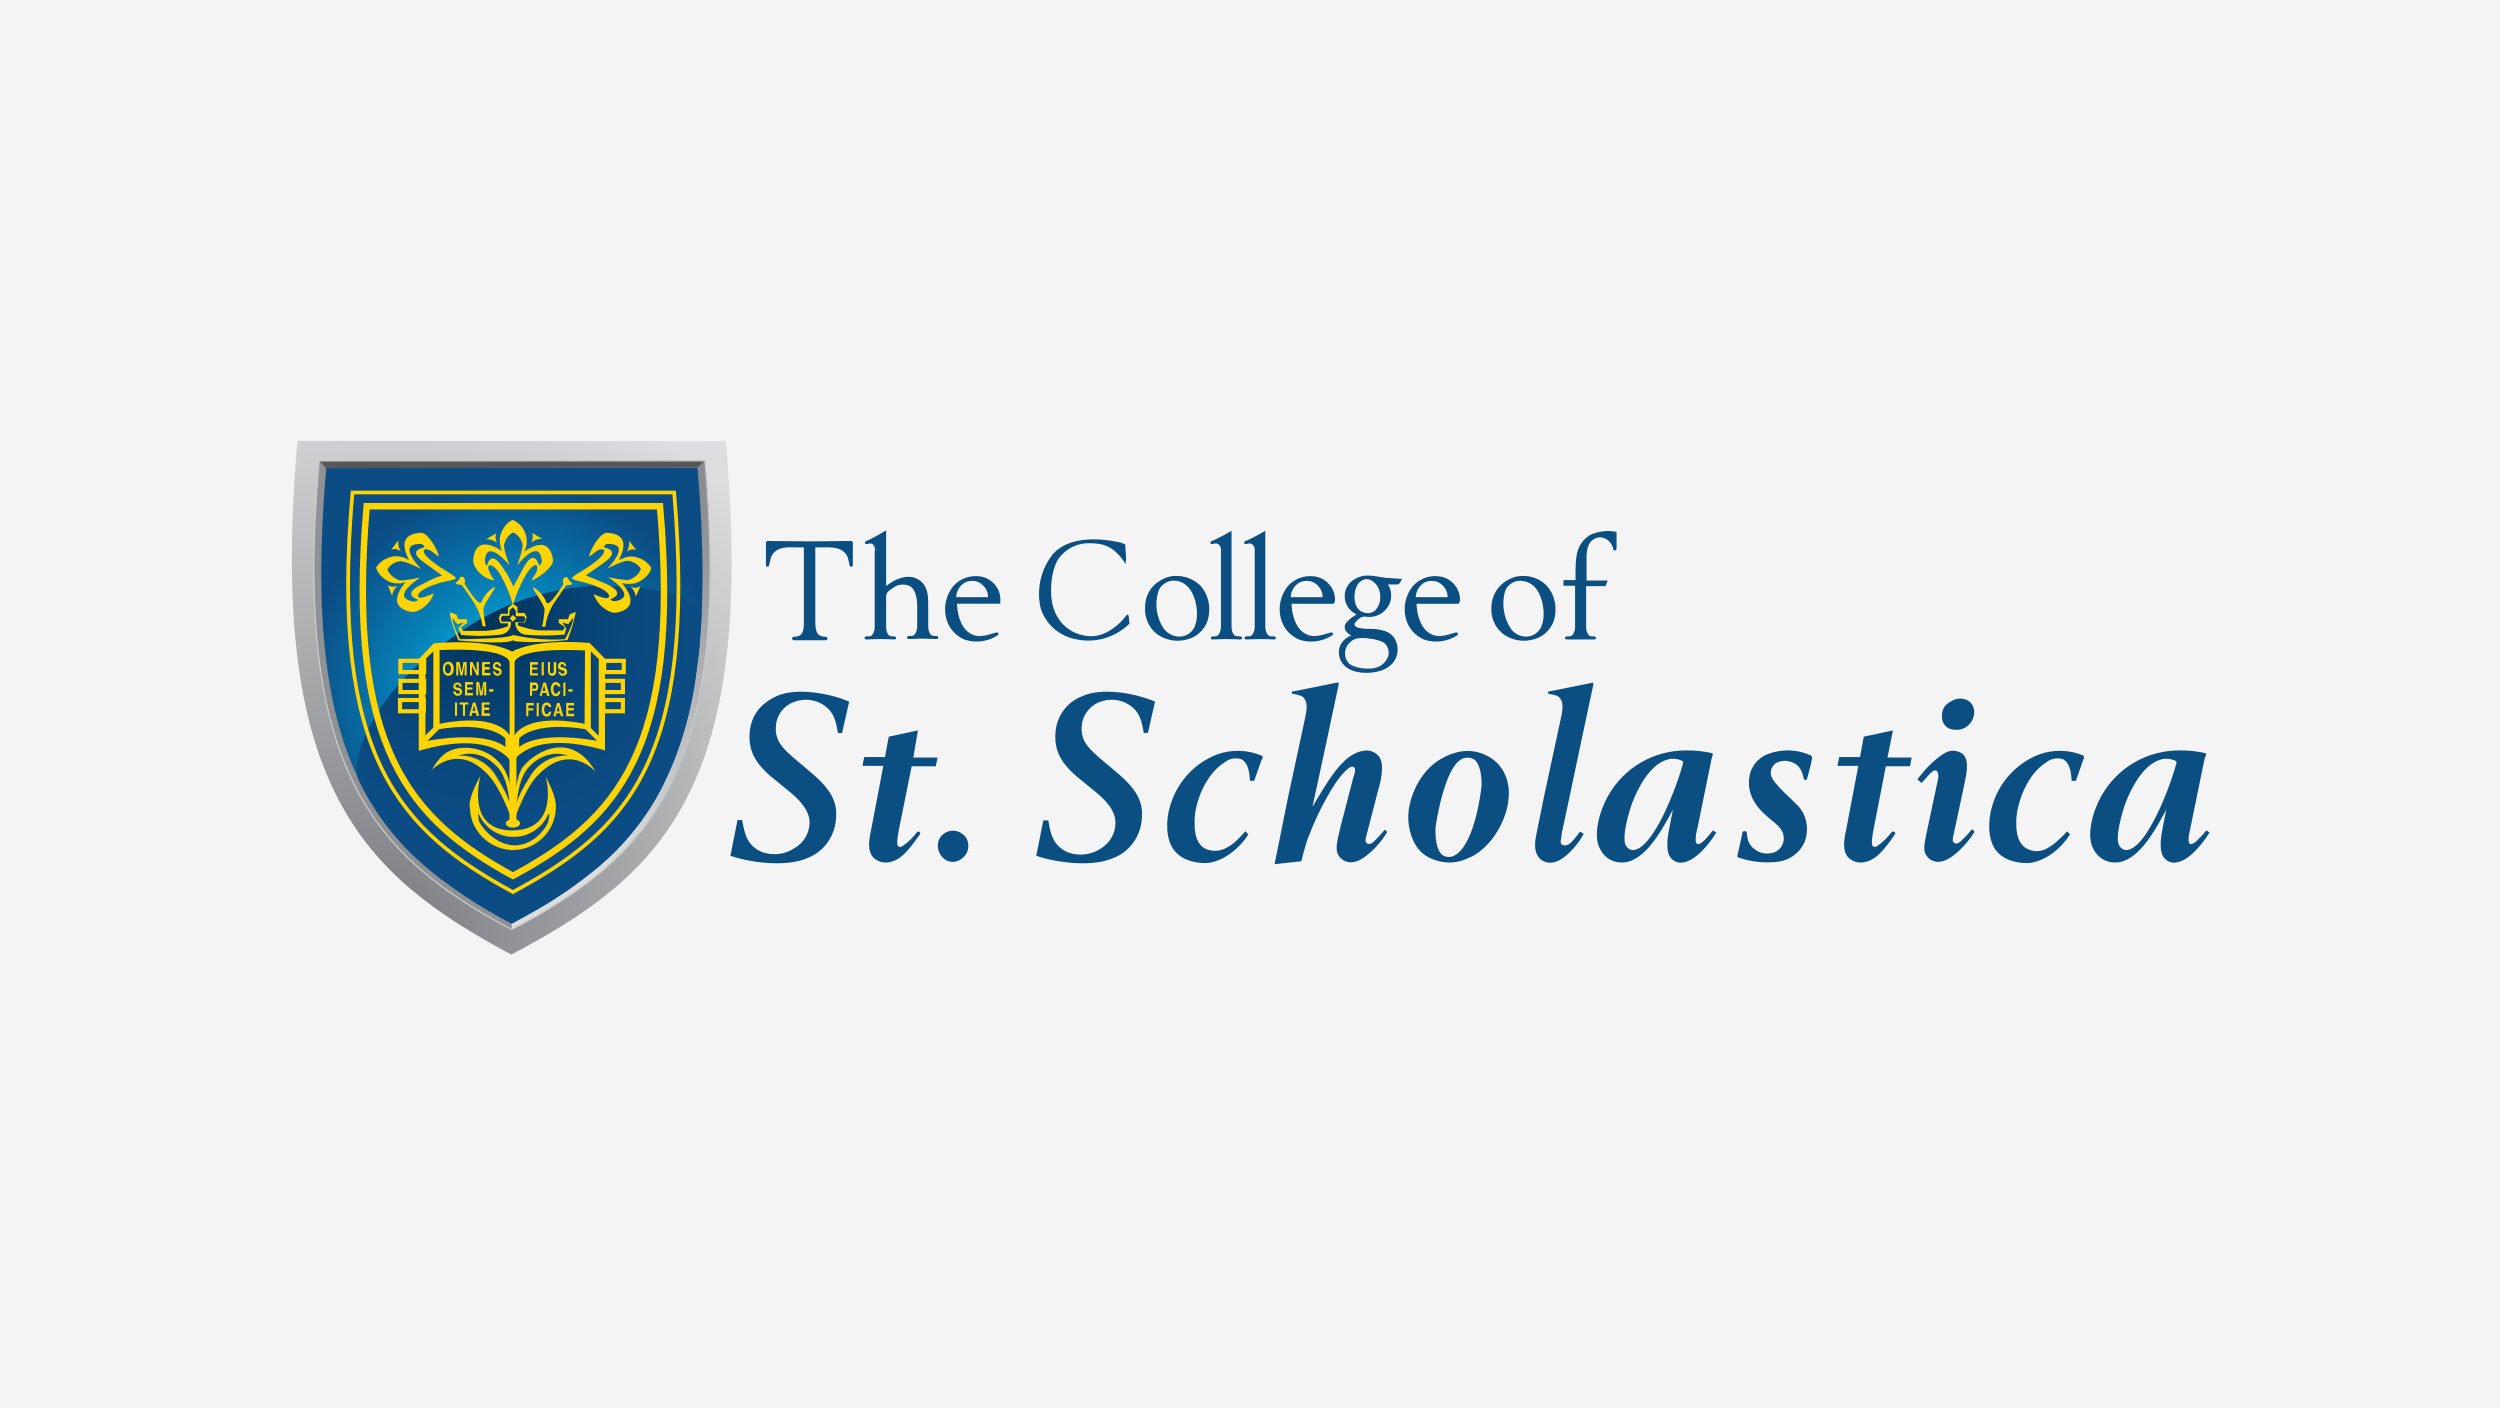 <?xml version="1.0" encoding="utf-8"?>
<!-- Generator: Adobe Illustrator 25.2.0, SVG Export Plug-In . SVG Version: 6.00 Build 0)  -->
<svg version="1.1" xmlns="http://www.w3.org/2000/svg" xmlns:xlink="http://www.w3.org/1999/xlink" x="0px" y="0px" width="600px"
	 height="338px" viewBox="0 0 600 338" style="enable-background:new 0 0 600 338;" xml:space="preserve">
<style type="text/css">
	.st0{fill:#F4F4F4;}
	.st1{fill:url(#SVGID_1_);}
	.st2{fill:#8F9194;}
	.st3{fill:url(#SVGID_2_);}
	.st4{fill:url(#SVGID_3_);}
	.st5{fill:#565759;}
	.st6{fill:none;stroke:#C9CACC;stroke-width:0.304;stroke-miterlimit:3.864;}
	.st7{fill:url(#SVGID_4_);}
	.st8{fill:#FFD400;}
	.st9{fill:none;stroke:#FFD400;stroke-width:9.185000e-03;stroke-miterlimit:3.864;}
	.st10{fill-rule:evenodd;clip-rule:evenodd;fill:#FFD400;}
	.st11{fill:none;stroke:#FFD400;stroke-width:5.511000e-03;stroke-miterlimit:3.864;}
	.st12{fill:none;stroke:#FFD400;stroke-width:5.082700e-02;stroke-miterlimit:3.864;}
	.st13{fill:none;stroke:#FFD400;stroke-width:3.000600e-02;stroke-miterlimit:3.864;}
	.st14{fill:none;stroke:#FFD400;stroke-width:0.997;stroke-miterlimit:3.864;}
	.st15{fill:none;stroke:#FFD400;stroke-width:0.89;stroke-miterlimit:3.864;}
	.st16{fill:none;stroke:#FFD400;stroke-width:1.55;stroke-miterlimit:3.864;}
	.st17{fill:#0A4E82;}
	.st18{fill-rule:evenodd;clip-rule:evenodd;fill:#0A4E82;}
	.st19{fill:none;stroke:#0A4E82;stroke-width:0.345;stroke-miterlimit:3.864;}
</style>
<g id="Layer_2">
	<rect class="st0" width="600" height="338"/>
</g>
<g id="Layer_1">
	<g>
		<g id="Layer_1_2_">
			
				<radialGradient id="SVGID_1_" cx="107.163" cy="98.183" r="135.393" gradientTransform="matrix(1 0 0 -1 -16.64 320.82)" gradientUnits="userSpaceOnUse">
				<stop  offset="0" style="stop-color:#7B7C7F"/>
				<stop  offset="0.47" style="stop-color:#A7A8AA"/>
				<stop  offset="1" style="stop-color:#DCDDDE"/>
			</radialGradient>
			<path class="st1" d="M71.4,105.8c-7.3,82.7,15.6,104.2,51.3,123.3l0,0c36.2-19.1,58.9-39.9,51.5-123.2l0,0L71.4,105.8z"/>
			<path class="st2" d="M76.6,110.6h92.6c6.6,75.5-13.8,95.3-46.4,112.5C90.6,205.9,69.9,185.5,76.6,110.6"/>
			
				<radialGradient id="SVGID_2_" cx="167.94" cy="210.996" r="98.155" gradientTransform="matrix(1 0 0 -1 -16.64 320.82)" gradientUnits="userSpaceOnUse">
				<stop  offset="0" style="stop-color:#777B7F"/>
				<stop  offset="0.45" style="stop-color:#A3A5A8"/>
				<stop  offset="1" style="stop-color:#DCDDDE"/>
			</radialGradient>
			<path class="st3" d="M122.8,223.1c32.5-17.3,53-37.1,46.4-112.5l0,0h-46.4L122.8,223.1z"/>
			
				<radialGradient id="SVGID_3_" cx="139.491" cy="153.887" r="50.389" gradientTransform="matrix(1 0 0 -1 -16.64 320.82)" gradientUnits="userSpaceOnUse">
				<stop  offset="0" style="stop-color:#00C0F3"/>
				<stop  offset="0.6" style="stop-color:#0778AE"/>
				<stop  offset="1" style="stop-color:#0B4C84"/>
			</radialGradient>
			<path class="st4" d="M78.3,112.3c-6.4,72.8,13.5,92.5,44.5,109.3c31.3-16.8,51-36,44.6-109.3H78.3"/>
			<polyline class="st5" points="76.7,110.7 78.3,112.4 167.4,112.2 169.1,110.6 			"/>
			<path class="st6" d="M76.6,110.6h92.6c6.6,75.5-13.8,95.3-46.4,112.5C90.6,205.9,69.9,185.5,76.6,110.6"/>
			
				<radialGradient id="SVGID_4_" cx="133.756" cy="171.419" r="49.697" gradientTransform="matrix(1 0 0 -1 -16.64 320.82)" gradientUnits="userSpaceOnUse">
				<stop  offset="0" style="stop-color:#003359"/>
				<stop  offset="0.34" style="stop-color:#053F6E"/>
				<stop  offset="0.71" style="stop-color:#0A497E"/>
				<stop  offset="1" style="stop-color:#0B4C84"/>
			</radialGradient>
			<path class="st7" d="M142.2,140.6c-8.5,0.5-16.9,2.8-24.5,6.7l0,0c-3,1.5-5.8,3.3-8.5,5.2l0,0c-2.6,1.8-5.2,3.8-7.6,5.9l0,0
				c-1.8,1.6-3.5,3.2-5.1,5l0,0c-1,1.1-1.9,2.1-2.7,3.1l0,0c-1.7,2.1-3.2,4.3-4.5,6.7l0,0c-3.6,6.4-4.3,11.7-3.2,14.1l0,0
				c1.2,2.5,2.6,4.9,4.1,7.2l0,0c2.8,4.3,6.1,8.2,9.9,11.7l0,0c1.8,1.7,3.7,3.2,5.6,4.7l0,0c1.9,1.4,3.9,2.8,5.9,4.2l0,0
				c3.5,2.3,7.2,4.5,11.2,6.6l0,0c2-1.1,3.9-2.1,5.8-3.2l0,0c5.5-3.1,10.7-6.8,15.6-10.9l0,0c1.6-1.4,3.2-2.9,4.6-4.4l0,0
				c3.7-3.9,6.9-8.3,9.5-13.1l0,0c4.5-8.6,7.4-18,8.7-27.7l0,0c0.4-2.8,0.8-5.7,1-8.8l0,0c0.1-1.4,0.2-2.8,0.3-4.2l0,0
				c0-0.9,0.1-1.8,0.1-2.8l0,0c0-0.7-0.7-1.5-2.1-2.2l0,0c-1.3-0.7-2.6-1.2-4-1.6l0,0c-5.1-1.5-10.4-2.2-15.7-2.1l0,0
				C145.1,140.4,143.6,140.4,142.2,140.6"/>
			<path class="st8" d="M121.4,197.6c0-0.5,0.7-1,1.7-1s1.7,0.4,1.7,1s-0.7,1-1.7,1S121.4,198.2,121.4,197.6"/>
			<path class="st9" d="M121.4,197.6c0-0.5,0.7-1,1.7-1s1.7,0.4,1.7,1s-0.7,1-1.7,1S121.4,198.2,121.4,197.6z"/>
			<path class="st10" d="M116.7,129.4c0.9,0,1.9,0.3,2.6,0.9c-0.4-0.7-0.5-1.6-0.2-2.3L116.7,129.4z"/>
			<path class="st11" d="M116.7,129.4c0.9,0,1.9,0.3,2.6,0.9c-0.4-0.7-0.5-1.6-0.2-2.3L116.7,129.4z"/>
			<path class="st10" d="M130.1,129.3c-0.9,0-1.9,0.3-2.6,0.9c0.4-0.7,0.5-1.6,0.2-2.3L130.1,129.3z"/>
			<path class="st11" d="M130.1,129.3c-0.9,0-1.9,0.3-2.6,0.9c0.4-0.7,0.5-1.6,0.2-2.3L130.1,129.3z"/>
			<path class="st10" d="M94.1,143c0.1-0.9,0.6-1.8,1.3-2.4c-0.8,0.3-1.6,0.3-2.3-0.1L94.1,143z"/>
			<path class="st11" d="M94.1,143c0.1-0.9,0.6-1.8,1.3-2.4c-0.8,0.3-1.6,0.3-2.3-0.1L94.1,143z"/>
			<path class="st10" d="M95.6,129.7c-0.1,0.9,0.1,1.8,0.6,2.6c-0.7-0.5-1.5-0.7-2.3-0.4L95.6,129.7z"/>
			<path class="st11" d="M95.6,129.7c-0.1,0.9,0.1,1.8,0.6,2.6c-0.7-0.5-1.5-0.7-2.3-0.4L95.6,129.7z"/>
			<path class="st10" d="M152.6,143.2c-0.1-0.9-0.6-1.8-1.3-2.4c0.8,0.4,1.7,0.3,2.4-0.1L152.6,143.2z"/>
			<path class="st11" d="M152.6,143.2c-0.1-0.9-0.6-1.8-1.3-2.4c0.8,0.4,1.7,0.3,2.4-0.1L152.6,143.2z"/>
			<path class="st10" d="M151,129.8c0.1,0.9-0.1,1.8-0.6,2.6c0.6-0.5,1.5-0.7,2.3-0.4L151,129.8z"/>
			<path class="st11" d="M151,129.8c0.1,0.9-0.1,1.8-0.6,2.6c0.6-0.5,1.5-0.7,2.3-0.4L151,129.8z"/>
			<rect x="122.3" y="177.3" class="st8" width="1.6" height="21"/>
			<rect x="122.3" y="177.3" class="st12" width="1.6" height="21"/>
			<path class="st8" d="M136,138.5c-1.3,0-0.8,1.7-0.8,1.7s-3.6,6-4.1,4.3c-0.5-1.3-1.5-2.5-2.7-3.3c-1.9-1.3,2.2,3.5,2.3,5.1
				c-0.1,1.4-0.3,2.8-0.6,4.1h0.8c0.2-1.8,0.8-3.5,1.7-5.1c1.7-2.6,3.2-4.7,3.2-4.7c0.3-0.4,1.4,0,1.5-0.5c0-0.3-0.7-0.7-0.7-0.8
				C136.3,138.9,136.2,138.5,136,138.5"/>
			<path class="st9" d="M136,138.5c-1.3,0-0.8,1.7-0.8,1.7s-3.6,6-4.1,4.3c-0.5-1.3-1.5-2.5-2.7-3.3c-1.9-1.3,2.2,3.5,2.3,5.1
				c-0.1,1.4-0.3,2.8-0.6,4.1h0.8c0.2-1.8,0.8-3.5,1.7-5.1c1.7-2.6,3.2-4.7,3.2-4.7c0.3-0.4,1.4,0,1.5-0.5c0-0.3-0.7-0.7-0.7-0.8
				C136.4,138.9,136.2,138.5,136,138.5z"/>
			<path class="st8" d="M110.7,138.4c1.3,0,0.8,1.7,0.8,1.7s3.6,6,4.1,4.3c0.5-1.3,1.5-2.5,2.7-3.3c1.9-1.3-2.2,3.5-2.3,5.1
				c0.1,1.4,0.3,2.8,0.6,4.1h-0.8c-0.2-1.8-0.8-3.5-1.7-5.1c-1.7-2.7-3.2-4.7-3.2-4.7c-0.3-0.4-1.4,0-1.5-0.5c0-0.3,0.7-0.7,0.7-0.8
				C110.3,138.8,110.5,138.4,110.7,138.4"/>
			<path class="st9" d="M110.7,138.4c1.3,0,0.8,1.7,0.8,1.7s3.6,6,4.1,4.3c0.5-1.3,1.5-2.5,2.7-3.3c1.9-1.3-2.2,3.5-2.3,5.1
				c0.1,1.4,0.3,2.8,0.6,4.1h-0.8c-0.2-1.8-0.8-3.5-1.7-5.1c-1.7-2.7-3.2-4.7-3.2-4.7c-0.3-0.4-1.4,0-1.5-0.5c0-0.3,0.7-0.7,0.7-0.8
				C110.3,138.8,110.5,138.4,110.7,138.4z"/>
			<path class="st10" d="M123.1,145.7l-0.8,0.8v1.3h-1.7l-0.4,0.6l0.2,0.8h2.2c0.2,1.5-0.8,2.8-2.3,3.1c0,0,0,0,0,0
				c-3.2,0.4-6.4,0.4-9.6,0.1l-0.7-1.6l1.3-1.4l-1.5,0.4c-0.1,0-1.2-1.5-1.2-1.5c-0.2,1.3,1.8,5.1,1.8,5.1s11.3,0,12.8-1
				c4.1,0.9,8.3,1.3,12.4,1c0,0,2-3.7,2-5.1c-0.2,0-1.2,1.5-1.2,1.5l-1.4-0.4l0.9,1.4l-0.4,1.5c-3.2,0.3-6.4,0.3-9.6,0
				c-1.4-0.3-2.3-1.6-2.2-3h2.1l0.3-0.8l-0.3-0.6h-2v-1.3L123.1,145.7z M123.1,144.9l-1.2,1v1.4h-1.7l-0.5,1l0.4,1.3h1.8v0.7
				c-1.8,0.7-3.6,1-5.5,1.1h-5.3l-0.5-0.8l1.5-1.1v-0.9h-2.2c0,0-0.3-1.2-0.4-1.1c-0.1,0-1.5-0.6-1.5-0.5c-0.2,1.4,2,6.7,2,6.7
				s11.4,1.1,13,0c0.1-0.1,0.6,0.2,0.6,0.2s4.8,0.6,12.6-0.3c0.9-2.2,1.5-4.4,2-6.7c-0.5,0.1-1,0.3-1.5,0.6l-0.4,1.1h-2.2v0.9l1.5,1
				l-0.5,0.8h-5.8c-1.7-0.2-3.4-0.6-5-1.2v-0.7h1.7l0.4-1.3l-0.5-1h-1.7v-1.4L123.1,144.9z"/>
			<path class="st10" d="M140.6,138.1c0,0,2-1.4,4-2.8c5-3.4,0.3-3.8,0.3-4c0.4-0.9,1-0.8,1.9-0.7c4.5,0.5-1.3,6.1-1.1,5.9
				c0.1-0.1,3.8-2,5-1.9c1.2,0.1,2.4,0.8,3.1,1.9c0,0-0.2,1.5-2.6,2.6c-0.9,0.4-5.3-0.6-5.3-0.6s7.2,4.5,2.1,5.7
				c-1.2,0.3-1.5-0.4-1.5-0.4s4.4-1.3-1.3-3.8C143.6,139.3,142.1,138.7,140.6,138.1 M137.3,138.8c0-0.6,3.2-2,5.9-4.2
				c2.7-2.2,2-3.2,0.4-2.6c-0.5,0.2-2.2,1.7-2.2,1.5c0.2-1.4,2.6-5.7,4.3-5.6c6.9,0.3,2.5,6.8,2.8,6.6c1-0.6,2.2-1,3.4-0.9
				c1.8,0.2,3.4,1.1,4.4,2.7c0,0-0.3,2.2-3.6,3.6c-1.1,0.3-2.4,0.3-3.5,0c0,0,5.4,5.7-1.1,7.1c-1.7,0.4-4.7-1.6-5.6-4.4
				c0.8,0.4,1.6,0.7,2.5,0.9c1.7,0.4,1.8-1.1-1-2.4C140.4,139.4,137.7,139.5,137.3,138.8"/>
			<path class="st10" d="M123.1,145.1c0.8-2.6,1.9-5.1,3.3-7.5c1.8-2.7,2.9-2.4,2.5-0.7c-0.1,0.5-1.4,2.4-1.3,2.4
				c1.3-0.4,5.4-3.2,5.1-5c-1.1-6.8-7.1-1.6-6.9-1.9c1.4-2.7,0.3-6.1-2.5-7.5c-0.1,0-0.1-0.1-0.2-0.1c0,0-2.1,0.5-3.1,4
				c-0.1,1.2,0,2.4,0.5,3.5c0,0-6.3-4.7-6.9,2c-0.2,1.8,2.1,4.5,5,5c-0.5-0.7-0.9-1.5-1.3-2.4c-0.6-1.7,0.9-1.9,2.6,0.7
				C121.3,140,122.4,142.5,123.1,145.1 M123.2,140.8c1-1.9,1-1.8,2.3-4.3c2.8-5.4,3.8-0.8,3.9-0.8c0.8-0.5,0.7-1.1,0.5-1.9
				c-1-4.4-5.9,2.1-5.8,1.9c0.1-0.2,1.5-4,1.3-5.1c-0.3-1.2-1.1-2.3-2.2-2.8c0,0-1.5,0.4-2.2,2.8c-0.3,0.9,1.3,5.1,1.3,5.1
				s-5.4-6.6-5.9-1.4c-0.1,1.3,0.5,1.5,0.5,1.5s0.8-4.5,4,0.8C121.8,137.8,122.5,139.2,123.2,140.8"/>
			<path class="st10" d="M106.1,138.1c0,0-2-1.4-3.9-2.8c-5.1-3.4-0.3-3.8-0.3-4c-0.4-0.9-1-0.8-1.9-0.7c-4.5,0.5,1.3,6.1,1.1,6
				c-0.1-0.1-3.8-2-5-1.9c-1.3,0.1-2.4,0.8-3.1,1.9c0,0,0.2,1.5,2.6,2.6c0.9,0.4,5.3-0.6,5.3-0.6s-7.2,4.5-2.1,5.7
				c1.2,0.3,1.5-0.4,1.5-0.4s-4.4-1.3,1.3-3.8C103.1,139.2,104.6,138.6,106.1,138.1 M109.4,138.8c0-0.6-3.2-2-5.9-4.2
				c-2.7-2.2-2-3.2-0.4-2.6c0.5,0.2,2.2,1.7,2.2,1.5c-0.2-1.4-2.6-5.7-4.3-5.6c-6.9,0.3-2.5,6.8-2.8,6.6c-1-0.7-2.2-1-3.4-1
				c-1.8,0.2-3.5,1.1-4.5,2.7c0,0,0.3,2.2,3.6,3.6c1.1,0.3,2.4,0.3,3.5-0.1c0,0-5.4,5.7,1.1,7.1c1.7,0.4,4.7-1.6,5.6-4.4
				c-0.8,0.4-1.7,0.7-2.6,1c-1.7,0.4-1.8-1.1,1-2.4C106.2,139.3,109,139.4,109.4,138.8"/>
			<path class="st10" d="M122.6,196c0,0-2.3-6.2-4.8-9.3c-7.7-9.2-14.5-1.7-14.4-1.6s1.5-3.1,3.8-4.5c3.5-2.2,10.6-1.4,13.8,4
				c2,3.3,2.1,9.4,2.1,9.4s0.7-7.1,2.1-9.5c1.7-2.8,11.2-10.3,17.7,0.6c0.3,0.5-6.2-7.7-14.4,1.6c-2.5,2.9-4.8,9.3-4.8,9.3
				L122.6,196 M124,193.4c0,0-0.4-1.3,3.2-7c1.9-3.3,5.6-5.3,9.4-5c0,0.1-5.1-2.4-9.8,2.8C124.1,187.2,124,193.4,124,193.4
				 M122.3,193.4c0,0,0.4-1.3-3.2-7c-1.9-3.3-5.6-5.3-9.4-5c0,0.1,5.1-2.4,9.8,2.8C122.2,187.2,122.4,193.4,122.3,193.4"/>
			<path class="st10" d="M131.6,197.2c0.5-2,0.1-1.9,0-1.9c-1.9,4.6-7.3,6.8-11.9,4.8c-2.2-0.9-3.9-2.7-4.8-4.8c0.1,0-0.4-0.7,0,1.6
				c0.1,0.9,3.6,5.9,8.5,6S131.4,198.3,131.6,197.2 M112.7,193.3c0-2.7,2.6-7.1,2.6-7.1s-3.7,13.1,7.6,13.1c11.7,0,8.1-13.1,8-13.1
				s2.5,4.4,2.5,7.1c0.2,5.7-4.3,10.5-9.9,10.7s-10.5-4.3-10.7-9.9C112.7,193.8,112.7,193.5,112.7,193.3"/>
			<path class="st10" d="M121.3,177.3v2c0,0-3.9-4.1-18.7-1.5l2.8-2.8C116.3,173.2,120.7,176.4,121.3,177.3 M102.1,158.2l1.9-1.9
				v18.3l-1.9,1.9V158.2z M122.3,159.1v17.4c0,0-2.5-5.6-16.8-2.8V156C123.1,155.3,122.3,159.1,122.3,159.1 M122.9,156.4v26.8
				c0,0-3.8-8.4-22.4-3v-22l3.6-3.8C118.1,153.2,122.9,156.4,122.9,156.4 M124.6,177.3v2c0,0,3.9-4.1,18.7-1.5l-2.8-2.8
				C129.4,173.2,125.1,176.4,124.6,177.3 M143.7,158.2l-1.9-1.9v18.4l1.9,1.9L143.7,158.2z M123.5,159.1v17.4c0,0,2.5-5.6,16.8-2.8
				l0.1-17.6C122.8,155.3,123.5,159.1,123.5,159.1 M122.9,156.4v26.8c0,0,3.8-8.5,22.3-3.1v-22l-3.7-3.8
				C127.7,153.2,122.9,156.4,122.9,156.4"/>
			<rect x="109.2" y="168.6" class="st8" width="0.5" height="3.2"/>
			<polygon class="st8" points="111.6,169.1 112.4,169.1 112.4,168.6 110.3,168.6 110.3,169.1 111.1,169.1 111.1,171.8 111.6,171.8 
							"/>
			<path class="st10" d="M113.3,171.1h0.9l0.2,0.7h0.6l-0.9-3.2h-0.6l-0.9,3.2h0.6L113.3,171.1z M113.8,169.3L113.8,169.3l0.3,1.3
				h-0.7L113.8,169.3z"/>
			<polygon class="st8" points="117.5,168.6 115.6,168.6 115.6,171.8 117.6,171.8 117.6,171.2 116.2,171.2 116.2,170.4 117.4,170.4 
				117.4,169.8 116.2,169.8 116.2,169.1 117.5,169.1 			"/>
			<path class="st8" d="M108.8,165.9c-0.1,0.5,0.3,1,0.9,1.1c0.1,0,0.1,0,0.2,0c0.5,0,1-0.4,1-0.9c0,0,0-0.1,0-0.1
				c0-0.4-0.3-0.8-0.7-0.9l-0.6-0.1c-0.2,0-0.3-0.2-0.3-0.3c0-0.2,0.2-0.4,0.4-0.4c0,0,0,0,0.1,0c0.3,0,0.5,0.2,0.5,0.4
				c0,0,0,0,0,0.1h0.5c0-0.5-0.4-1-0.9-1c0,0-0.1,0-0.1,0c-0.5,0-0.9,0.3-1,0.8c0,0,0,0.1,0,0.1c0,0.7,0.4,0.8,0.8,0.9l0.3,0.1
				c0.3,0.1,0.5,0.1,0.5,0.4c0,0.2-0.3,0.4-0.5,0.4c-0.3,0-0.5-0.2-0.5-0.4c0,0,0-0.1,0-0.1L108.8,165.9z"/>
			<polygon class="st8" points="113.5,163.7 111.6,163.7 111.6,166.9 113.5,166.9 113.5,166.3 112.1,166.3 112.1,165.5 113.4,165.5 
				113.4,165 112.1,165 112.1,164.3 113.5,164.3 			"/>
			<polygon class="st8" points="116.7,163.7 116,163.7 115.5,166.2 115.5,166.2 115,163.7 114.3,163.7 114.3,166.9 114.8,166.9 
				114.8,164.2 114.8,164.2 115.2,166.9 115.8,166.9 116.2,164.2 116.2,164.2 116.2,166.9 116.7,166.9 			"/>
			<rect x="117.4" y="165.4" class="st8" width="1" height="0.6"/>
			<path class="st10" d="M106.3,160.5c0,1.5,0.9,1.7,1.3,1.7s1.3-0.2,1.3-1.7s-0.9-1.7-1.3-1.7S106.3,159,106.3,160.5 M106.8,160.5
				c0-0.9,0.4-1.1,0.7-1.1c0.3,0,0.7,0.2,0.7,1.1s-0.4,1.1-0.7,1.1C107.2,161.6,106.8,161.4,106.8,160.5"/>
			<polygon class="st8" points="112,158.9 111.2,158.9 110.8,161.4 110.8,161.4 110.3,158.9 109.5,158.9 109.5,162.1 110,162.1 
				110,159.4 110,159.4 110.5,162.1 111,162.1 111.5,159.4 111.5,159.4 111.5,162.1 112,162.1 			"/>
			<polygon class="st8" points="114.4,161.1 114.4,161.1 113.4,158.9 112.8,158.9 112.8,162.1 113.3,162.1 113.3,159.8 113.3,159.8 
				114.4,162.1 114.9,162.1 114.9,158.9 114.4,158.9 			"/>
			<polygon class="st8" points="117.6,158.9 115.7,158.9 115.7,162.1 117.7,162.1 117.7,161.5 116.3,161.5 116.3,160.7 117.5,160.7 
				117.5,160.1 116.3,160.1 116.3,159.4 117.6,159.4 			"/>
			<path class="st8" d="M118.3,161.1c0,0.5,0.4,1,0.9,1.1c0.1,0,0.1,0,0.2,0c0.5,0,1-0.4,1-0.9c0,0,0-0.1,0-0.1
				c0-0.4-0.3-0.8-0.7-0.9l-0.6-0.2c-0.2,0-0.3-0.2-0.3-0.3c0-0.2,0.2-0.4,0.4-0.4c0,0,0,0,0,0c0.3,0,0.5,0.1,0.5,0.4
				c0,0,0,0.1,0,0.1h0.6c0-0.5-0.4-1-0.9-1c0,0-0.1,0-0.1,0c-0.5-0.1-0.9,0.3-1,0.8c0,0.1,0,0.1,0,0.2c0,0.7,0.4,0.8,0.8,0.9
				l0.3,0.1c0.3,0.1,0.5,0.2,0.5,0.4c0,0.2-0.3,0.4-0.5,0.4c-0.3,0-0.5-0.2-0.5-0.4c0,0,0-0.1,0-0.1L118.3,161.1z"/>
			<polygon class="st8" points="126.8,170.5 128,170.5 128,170 126.8,170 126.8,169.3 128.1,169.3 128.1,168.7 126.3,168.7 
				126.3,171.9 126.8,171.9 			"/>
			<rect x="128.8" y="168.7" class="st8" width="0.5" height="3.2"/>
			<path class="st8" d="M132.3,169.7c0-0.6-0.5-1.1-1.1-1.1c-0.7,0-1.2,0.6-1.2,1.7c0,1.1,0.5,1.7,1.2,1.7c0.7,0,1-0.5,1.1-1.2h-0.5
				c-0.1,0.4-0.3,0.6-0.6,0.6c-0.3,0-0.6-0.5-0.6-1.1c0-0.9,0.4-1.1,0.6-1.1c0.3,0,0.5,0.4,0.6,0.5H132.3z"/>
			<path class="st10" d="M133.5,171.2h0.9l0.2,0.7h0.6l-0.9-3.2h-0.6l-0.9,3.2h0.6L133.5,171.2z M134,169.4L134,169.4l0.3,1.3h-0.7
				L134,169.4z"/>
			<polygon class="st8" points="137.8,168.7 135.9,168.7 135.9,171.9 137.8,171.9 137.8,171.3 136.4,171.3 136.4,170.5 137.7,170.5 
				137.7,169.9 136.4,169.9 136.4,169.3 137.8,169.3 			"/>
			<polygon class="st8" points="129.1,158.9 127.2,158.9 127.2,162.1 129.1,162.1 129.1,161.6 127.7,161.6 127.7,160.7 129,160.7 
				129,160.2 127.7,160.2 127.7,159.5 129.1,159.5 			"/>
			<path class="st8" d="M133.4,158.9h-0.5v2.1c0,0.4-0.1,0.6-0.5,0.6s-0.4-0.2-0.4-0.6v-2.1h-0.5v2.1c0,0.3,0.1,0.5,0.2,0.8
				c0.2,0.2,0.5,0.4,0.8,0.4c0.6,0,1-0.4,1-1.2V158.9z"/>
			<path class="st8" d="M134,161.1c0,0.5,0.4,1,0.9,1.1c0.1,0,0.1,0,0.2,0c0.5,0,1-0.4,1-0.9c0,0,0-0.1,0-0.1c0-0.4-0.2-0.8-0.7-0.9
				l-0.6-0.2c-0.2,0-0.3-0.2-0.3-0.3c0-0.2,0.2-0.4,0.4-0.4c0,0,0,0,0,0c0.3,0,0.5,0.2,0.5,0.4c0,0,0,0,0,0.1h0.5c0-0.5-0.4-1-0.9-1
				c0,0-0.1,0-0.1,0c-0.5-0.1-0.9,0.3-1,0.8c0,0.1,0,0.1,0,0.2c0,0.7,0.4,0.8,0.8,0.9l0.3,0.1c0.3,0.1,0.5,0.1,0.5,0.4
				s-0.3,0.4-0.5,0.4c-0.3,0-0.5-0.2-0.5-0.4c0,0,0-0.1,0-0.1H134z"/>
			<rect x="130" y="158.9" class="st8" width="0.5" height="3.2"/>
			<path class="st10" d="M127.8,165.8h0.6c0.7,0,0.8-0.7,0.8-1c0-0.6-0.3-1-0.8-1h-1.2v3.2h0.5V165.8z M127.8,165.3v-0.9h0.4
				c0.3,0,0.5,0.1,0.5,0.4s0,0.5-0.4,0.5L127.8,165.3z"/>
			<path class="st10" d="M130.2,166.3h0.9l0.2,0.7h0.6l-0.9-3.2h-0.6l-0.9,3.2h0.5L130.2,166.3z M130.6,164.5L130.6,164.5l0.3,1.3
				h-0.7L130.6,164.5z"/>
			<path class="st8" d="M134.5,164.8c0-0.6-0.5-1.1-1.1-1.1c-0.7,0-1.2,0.6-1.2,1.7s0.5,1.7,1.2,1.7c0.7,0,1-0.5,1.1-1.2H134
				c-0.1,0.4-0.3,0.6-0.6,0.6c-0.3,0-0.6-0.5-0.6-1.1c0-0.9,0.4-1.1,0.6-1.1c0.3,0,0.5,0.4,0.6,0.5H134.5z"/>
			<rect x="135.2" y="163.8" class="st8" width="0.5" height="3.2"/>
			<rect x="136.4" y="165.4" class="st8" width="1" height="0.6"/>
			<polygon class="st8" points="122.3,148.4 123.1,147.6 123.9,148.4 123.1,149.2 			"/>
			<path class="st9" d="M122.2,159.1v17.4c0,0-2.5-5.6-16.8-2.8V156C123,155.3,122.2,159.1,122.2,159.1z"/>
			<path class="st9" d="M122.9,156.4v26.8c0,0-3.8-8.4-22.4-3v-22l3.6-3.8C118.1,153.2,122.9,156.4,122.9,156.4z"/>
			<path class="st9" d="M123.5,159.1v17.4c0,0,2.5-5.6,16.8-2.8l0.1-17.6C122.8,155.3,123.5,159.1,123.5,159.1z"/>
			<path class="st13" d="M137.3,138.8c0-0.6,3.2-2,5.9-4.2s2-3.2,0.4-2.6c-0.5,0.2-2.2,1.7-2.2,1.5c0.2-1.4,2.6-5.7,4.3-5.6
				c6.9,0.3,2.5,6.8,2.8,6.6c1-0.6,2.2-1,3.4-0.9c1.8,0.2,3.4,1.1,4.4,2.7c0,0-0.3,2.2-3.6,3.6c-1.1,0.3-2.4,0.3-3.5,0
				c0,0,5.4,5.7-1.1,7.1c-1.7,0.4-4.7-1.6-5.6-4.4c0.8,0.4,1.6,0.7,2.5,0.9c1.7,0.4,1.8-1.1-1-2.4
				C140.4,139.4,137.6,139.4,137.3,138.8z"/>
			<path class="st13" d="M123.1,145.1c0.8-2.6,1.9-5.1,3.3-7.5c1.8-2.7,2.9-2.4,2.5-0.7c-0.1,0.5-1.4,2.4-1.3,2.4
				c1.3-0.4,5.4-3.2,5.1-5c-1.1-6.8-7.1-1.6-6.9-1.9c1.4-2.7,0.3-6.1-2.5-7.5c-0.1,0-0.1-0.1-0.2-0.1c0,0-2.1,0.5-3.1,4
				c-0.1,1.2,0,2.4,0.5,3.5c0,0-6.3-4.7-6.9,2c-0.2,1.8,2.1,4.5,5,5c-0.5-0.7-0.9-1.5-1.3-2.4c-0.6-1.7,0.9-1.9,2.6,0.7
				C121.3,140,122.4,142.5,123.1,145.1z"/>
			<path class="st13" d="M109.4,138.7c0-0.6-3.2-2-5.9-4.2s-2-3.2-0.4-2.6c0.5,0.2,2.2,1.7,2.2,1.5c-0.2-1.4-2.6-5.7-4.3-5.6
				c-6.9,0.3-2.5,6.8-2.8,6.6c-1-0.6-2.2-0.9-3.4-0.9c-1.8,0.2-3.5,1.1-4.5,2.7c0,0,0.3,2.2,3.6,3.6c1.1,0.3,2.4,0.3,3.5-0.1
				c0,0-5.4,5.7,1.1,7.1c1.7,0.4,4.7-1.6,5.6-4.4c-0.8,0.4-1.7,0.7-2.6,1c-1.7,0.4-1.8-1.1,1-2.4
				C106.3,139.3,109.1,139.4,109.4,138.7z"/>
			<path class="st9" d="M123.1,145.7l-0.8,0.8v1.3h-1.7l-0.4,0.6l0.2,0.8h2.2c0.2,1.5-0.8,2.8-2.3,3.1c0,0,0,0,0,0
				c-3.2,0.4-6.4,0.4-9.6,0.1l-0.7-1.6l1.3-1.4l-1.5,0.4c-0.1,0-1.2-1.5-1.2-1.5c-0.2,1.3,1.8,5.1,1.8,5.1s11.3,0,12.8-1
				c4.1,0.9,8.3,1.3,12.4,1c0,0,2-3.7,2-5.1c-0.2,0-1.2,1.5-1.2,1.5l-1.4-0.4l0.9,1.4l-0.4,1.5c-3.2,0.3-6.4,0.3-9.6,0
				c-1.4-0.3-2.3-1.6-2.2-3h2.1l0.3-0.8l-0.3-0.6h-2v-1.3L123.1,145.7z"/>
			<path class="st12" d="M124,193.4c0,0-0.4-1.3,3.2-7c1.9-3.3,5.6-5.3,9.4-5c0,0.1-5.1-2.4-9.8,2.8
				C124.1,187.2,124,193.4,124,193.4z"/>
			<path class="st12" d="M122.3,193.3c0,0,0.4-1.3-3.2-7c-1.9-3.3-5.6-5.3-9.4-5c0,0.1,5.1-2.4,9.8,2.8
				C122.2,187.1,122.4,193.3,122.3,193.3z"/>
			<path class="st12" d="M131.6,197.2c0.5-2,0.1-1.9,0-1.9c-1.9,4.6-7.3,6.8-11.9,4.8c-2.2-0.9-3.9-2.7-4.8-4.8c0.1,0-0.4-0.7,0,1.6
				c0.1,0.9,3.6,5.9,8.5,6S131.3,198.3,131.6,197.2z"/>
			<path class="st9" d="M121.3,177.3v2c0,0-3.9-4.1-18.7-1.5l2.8-2.8C116.3,173.1,120.6,176.3,121.3,177.3z"/>
			<path class="st9" d="M124.5,177.3v2c0,0,3.9-4.1,18.7-1.5l-2.8-2.8C129.4,173.1,125.1,176.3,124.5,177.3z"/>
			<rect x="145" y="158.6" class="st14" width="4.7" height="2.7"/>
			<rect x="144.8" y="163.4" class="st14" width="4.7" height="2.7"/>
			<rect x="144.8" y="168" class="st14" width="4.7" height="2.7"/>
			<rect x="96.1" y="158.6" class="st14" width="5.7" height="2.7"/>
			<rect x="96.1" y="163.4" class="st14" width="5.7" height="2.7"/>
			<rect x="96" y="168" class="st14" width="5.7" height="2.7"/>
			<path class="st15" d="M84.6,118.2h77.2c5.5,64.4-11.5,81.2-38.7,95.9C96.3,199.5,79,182.1,84.6,118.2z"/>
			<path class="st16" d="M88,121.5h70.4c5.1,58.6-10.5,75.3-35.3,88.7C98.6,196.8,83,179.8,88,121.5z"/>
			<g>
				<path class="st17" d="M203.8,168.4c-4.5-2-12.8-3.5-17.5-1.3c-4.2,2-6.1,5-6.4,8.9c-0.3,4.7,1.8,7.9,6.9,11.8l1.8,1.5
					c3.4,2.6,5.8,5.3,5.7,8.3c-0.1,2.5-1.5,4.8-3.7,6c-2.3,1.5-5.1,1.8-7.7,0.9c-3.8-1.6-4.2-4.7-4.8-7.7H177l-1.7,8.6
					c6.1,2,13.9,2.5,18.3,0.6c3.9-1.4,6.6-5,7-9.1c0.5-4.2-0.9-7.3-6.2-11.7l-2.6-2.2c-4-3.3-5.8-5.1-5.6-8.6
					c0.1-2.3,1.4-4.4,3.4-5.5c2.2-1.2,4.9-1.3,7.2-0.2c3.5,1.8,3.8,4.5,4.3,7.2h1L203.8,168.4z"/>
			</g>
			<g>
				<path class="st17" d="M220.3,175.3l-7,1.5l-0.9,4.9h-5l-0.4,2.1h5l-2.8,14.7c-0.4,2.1-1.3,5.2,0.3,7.2c0.9,0.9,2.1,1.4,3.4,1.3
					c3.1-0.3,5.1-2.8,7.9-6.8c0.1-0.2,0-0.5-0.2-0.6c-0.2-0.1-0.4,0-0.5,0.1c-1,1.3-2.1,2.4-3.4,3.3c-0.5,0.3-0.7,0.4-1.2,0
					c-0.5-0.4,0.3-4.3,0.4-4.7l2.9-14.4h5.8l0.4-2.1h-5.8L220.3,175.3z"/>
			</g>
			<g>
				<path class="st17" d="M227.7,199.5c-1.7,0.5-2.8,2.1-2.6,3.8c0.1,1.3,0.8,2.4,1.9,3.1c1,0.6,2.3,0.6,3.3,0
					c1.8-0.9,2.6-3,1.8-4.9c-0.2-0.5-0.6-1-1.1-1.3C230.1,199.4,228.9,199.2,227.7,199.5"/>
			</g>
			<g>
				<path class="st17" d="M277.2,168.4c-4.5-2-12.8-3.5-17.5-1.3c-3.7,1.4-6.2,4.9-6.4,8.9c-0.3,4.7,1.8,7.9,6.9,11.8l1.8,1.5
					c3.4,2.6,5.8,5.3,5.7,8.3c0,2.5-1.4,4.8-3.6,6.1c-2.3,1.5-5.1,1.8-7.7,0.9c-3.8-1.6-4.3-4.7-4.8-7.7h-1.2l-1.7,8.5
					c6.1,2,13.9,2.5,18.3,0.6c3.9-1.4,6.6-5,7-9.1c0.5-4.2-0.9-7.3-6.2-11.7l-2.6-2.2c-4-3.3-5.8-5.1-5.6-8.6
					c0.1-2.3,1.4-4.3,3.4-5.5c2.2-1.2,4.9-1.3,7.2-0.2c3.5,1.8,3.8,4.5,4.3,7.2h1L277.2,168.4z"/>
			</g>
			<g>
				<path class="st17" d="M302.9,181.4c-3.5-1.5-7.4-1.6-10.9-0.3c-5.6,2.2-9.8,7-11.3,12.8c-0.8,2.7-1.1,7.7,1.3,10.4
					c2,2.4,5.6,3,8,2.8c3.7-0.5,7.3-3.3,9.6-6.8l-0.7-0.8c-0.2,0.2-0.7,0.8-0.9,1l-1.2,1.2c-0.8,0.8-1.7,1.4-2.7,1.9
					c-1.6,0.8-3.4,0.8-5,0c-2.5-1.5-2.4-5-2.4-6.6c0-4,2.4-11.1,7.3-14.1c1.1-0.9,2.6-1.1,3.9-0.7c2,1,2,4.3,2.1,5.2h1l1.8-5.1
					C303.2,181.7,303.1,181.9,302.9,181.4"/>
			</g>
			<g>
				<path class="st17" d="M327.9,200.7l3-11.6c0.3-0.9,1.6-5.8,0-7.6c-0.9-1.1-2.3-1.6-3.7-1.3c-4.4,0.6-7.8,6.1-10.7,10.9l-1.5,2.5
					l3-13.9l3.3-15.5c0-0.1,0-0.2,0-0.3c-0.1-0.1-0.3-0.1-0.3-0.1l-11,2.2l0.1,0.5c0.9,0.1,1.7,0.3,2.5,0.7c1.6,1.2,0.9,3.8,0.5,5.7
					l-1.4,6.5l-2.6,12.1l-3.2,15.9l6.4-0.7c0,0,0.4-1.7,1.1-4c0.2-0.7,0.4-1.4,0.7-2c1.9-5.3,7-15.3,10.2-16.7
					c0.9-0.1,1,0.6,0.9,1.2c-0.1,0.5-0.2,0.9-0.4,1.4l-3.1,11.9c-1,4.3-1.4,5.8,0,7.4c0.8,0.8,2,1.2,3.1,1c2.6-0.3,6.5-4.3,8.1-7.2
					l-0.5-0.6c0,0-1.7,1.9-1.9,2.1c-0.3,0.3-0.6,0.6-0.9,0.9c-0.4,0.3-0.9,0.6-1.3,0.4C327.5,202.2,327.7,201.6,327.9,200.7"/>
			</g>
			<g>
				<path class="st17" d="M382.5,163.8l-11,2.2l0.1,0.5c1.4,0.3,2.2,0.4,2.4,0.7c1.6,1.2,0.9,3.8,0.5,5.7l-1.4,6.5l-2.6,12.1
					l-1.5,7.4c-0.6,2.8-1.1,5.1,0.4,7c0.8,0.9,2.1,1.3,3.2,1.1c2.7-0.3,6.1-4.2,7.5-6.9l-0.9-0.5c-0.1,0.1-0.2,0.2-0.3,0.4l-1,1.3
					c-0.4,0.4-0.7,0.8-1.2,1.2c-0.4,0.3-0.8,0.4-1.3,0.4c-0.9-0.2-0.9-0.7-0.8-1.3c0.1-0.5,0.2-1.2,0.2-1.5l1.9-8.9l2.4-11.4
					l3.3-15.5c0-0.1,0-0.2,0-0.3c0-0.1-0.2-0.1-0.2-0.1"/>
			</g>
			<g>
				<path class="st17" d="M434.9,181.9c0-0.3,0-0.3-0.3-0.6c-3.3-1.5-7-1.6-10.4-0.3c-2.5,1-4.2,3.3-4.4,5.9
					c-0.4,3.3,1.2,6.5,4.5,9.2l0.7,0.6c2.4,1.9,3.2,3,3.1,4.8c-0.1,1.2-0.8,2.3-1.9,2.9c-1.3,0.6-2.9,0.6-4.2,0
					c-2.3-1.3-2.6-2.6-2.8-4.7c-0.1-0.3-0.9-0.3-1,0c-0.2,1.3-1,4.5-1.2,5.6c-0.1,0.3,0,0.3,0.2,0.5c3.1,1.1,6.4,1.4,9.7,1
					c2.7-0.4,5.1-2.2,6.2-4.7c1-2.6,0.7-5.6-0.9-7.9c-1.2-1.7-6.9-6.1-7.2-8.3c-0.1-1,0.2-1.9,1-2.6c1-0.7,2.4-0.9,3.6-0.5
					c2.1,0.5,2.9,2,3.3,4.1c0.1,0.2,0.3,0.3,0.5,0.3c0.1,0,0.2-0.1,0.3-0.3C434.1,185.4,434.6,183.7,434.9,181.9"/>
			</g>
			<g>
				<path class="st17" d="M454.3,175.3l-7,1.5l-0.9,4.9h-5l-0.4,2.1h5l-2.8,14.7c-0.4,2.1-1.3,5.2,0.3,7.2c0.9,0.9,2.1,1.4,3.4,1.3
					c3.1-0.3,5.2-2.8,7.9-6.8c0.3-0.4-0.4-0.9-0.8-0.5c-1,1.3-2.1,2.4-3.4,3.3c-0.5,0.3-0.7,0.4-1.2,0c-0.5-0.4,0.3-4.3,0.4-4.7
					l2.8-14.4h5.8l0.4-2.1h-5.8L454.3,175.3z"/>
			</g>
			<g>
				<path class="st17" d="M500.2,181.4c-3.5-1.5-7.4-1.6-10.9-0.3c-5.6,2.2-9.8,7-11.3,12.8c-0.8,2.7-1.1,7.7,1.2,10.4
					c2,2.4,5.6,3,8,2.8c3.7-0.5,7.3-3.3,9.6-6.8l-0.7-0.8c-0.2,0.2-0.7,0.8-0.9,1l-1.3,1.2c-0.8,0.8-1.7,1.4-2.6,1.9
					c-1.6,0.9-3.4,0.9-5,0c-2.5-1.5-2.4-5-2.4-6.6c0.1-4,2.4-11.1,7.3-14.1c1.1-0.9,2.6-1.1,3.9-0.7c2,1,2,4.3,2.1,5.2h1l1.8-5.1
					c0.3-0.7,0.2-0.5,0-0.9"/>
			</g>
			<g>
				<path class="st18" d="M350.9,180.3c-1.8,0.3-3.5,0.9-5,1.8c-5.6,3.2-7.7,9.8-7.9,13.3c-0.2,2.9,0.8,7.5,3.8,9.7
					c2.9,2,6.7,2.5,10,1.1c5.5-2,8.9-8,9.9-12.3c0.9-3.8,0.5-7.7-2.3-10.7C357.2,181,354,179.9,350.9,180.3 M344.5,198.9
					c0.2-2.1,2.3-14.4,6.1-16.6c0.9-0.6,2.1-0.6,3.1-0.1c1.7,1.1,1.9,4.7,1.9,6.1c-0.2,2.5-1.9,14.6-6.5,17c-0.8,0.5-1.9,0.5-2.8,0
					C344.5,204,344.5,200.3,344.5,198.9"/>
			</g>
			<g>
				<path class="st18" d="M411,180.8c-2-0.5-4-0.7-6.1-0.7c-7.9-0.1-15.2,4.1-19,11c-1.9,3.3-3.8,9.5-1.8,12.8c1,2,3.1,3.2,5.3,3.1
					c5.1-0.1,9.1-7.2,11.3-11.2l0.8-1.5l-0.7,3.6c-0.4,2-1.3,6.2,0.2,8c0.7,0.8,1.7,1.3,2.8,1.1c3.1-0.3,6.5-4.5,8.1-7.2l-0.8-0.5
					c-0.5,0.7-1.1,1.3-1.6,1.9c-0.5,0.6-1.1,1.1-1.8,1.4c-0.8,0-0.8-0.7-0.7-1.9c0-0.4,0.2-1.2,0.4-2l3.4-16.7
					C411.1,181.2,411.1,181.1,411,180.8 M402.6,182.2c0.4,0.2,1.1,0.2,1.4,0.7c-0.6,2.9-6.2,19.4-11.4,21c-0.8,0.3-1.7,0-2.2-0.7
					c-1.6-1.7,0.9-9.4,1.3-10.4c1.2-3.2,4.4-10.1,9.4-10.7C401.6,182.1,402.1,182.1,402.6,182.2"/>
			</g>
			<g>
				<path class="st18" d="M469.4,167.8c-0.7,0.2-1.3,0.6-1.9,1c-1.1,0.8-1.6,2.1-1.4,3.5c0,1.1,0.7,2,1.6,2.5
					c1.2,0.5,2.6,0.5,3.8-0.1c1.3-0.7,2.2-2,2.3-3.5c0.1-1-0.3-2.1-1.1-2.8C471.8,167.7,470.5,167.5,469.4,167.8 M466.7,180.8
					l-0.4,0.2c-2.2,1.5-4.1,3.4-5.7,5.5c-0.2,0.2-0.3,0.4-0.4,0.6l1,0.8c0.3-0.3,1.4-1.6,1.5-1.7c1-1,1.2-1.3,1.8-1.3
					s0.7,0.9,0.7,1.3c0,0.5-0.1,1-0.2,1.4l-2.3,10.8c-0.9,4.4-1.4,5.8,0,7.4c0.8,0.8,1.9,1.2,3,1c2.7-0.3,6.5-4.3,8.2-7.2l-0.6-0.6
					c0,0-1.6,1.9-1.9,2.1c-0.3,0.3-0.6,0.6-0.9,0.9c-0.5,0.3-0.9,0.6-1.3,0.4c-0.7-0.3-0.6-0.9-0.4-1.8l2.5-11.7
					c0.5-2.6,1.6-6.3-0.3-8C469.7,180,468,179.9,466.7,180.8"/>
			</g>
			<g>
				<path class="st18" d="M529.4,180.8c-2-0.5-4-0.7-6.1-0.7c-7.9-0.1-15.2,4.1-19,11c-1.9,3.3-3.8,9.5-1.8,12.8
					c1,2,3.1,3.2,5.3,3.1c5.1-0.1,9.1-7.2,11.3-11.2l0.8-1.5l-0.7,3.6c-0.4,2-1.3,6.2,0.2,8c0.7,0.8,1.7,1.3,2.8,1.1
					c3.1-0.3,6.4-4.5,8.1-7.2l-0.8-0.5c-0.2,0.3-1.3,1.6-1.7,1.9c-0.5,0.6-1.1,1.1-1.8,1.4c-0.8,0-0.8-0.7-0.7-1.9
					c0.1-0.4,0.2-1.2,0.4-2l3.4-16.6C529.5,181.2,529.5,181.1,529.4,180.8 M521,182.2c0.4,0.2,1.1,0.2,1.4,0.7
					c-0.6,2.9-6.2,19.4-11.4,21c-0.8,0.3-1.7,0-2.2-0.7c-1.6-1.7,0.9-9.4,1.3-10.4c1.2-3.2,4.4-10.1,9.4-10.7
					C519.9,182.1,520.4,182.1,521,182.2"/>
			</g>
			<g>
				<path class="st18" d="M336.2,139.1l-2.9-0.2c-2.7-0.1-5.3-1.4-8,0.2c-1.5,0.8-2.4,2.3-2.4,4c0,1.9,1.2,3.6,3,4.3
					c-0.4,0.3-0.8,0.6-1.3,0.9c-1.1,0.8-1.8,1.6-1.7,2.3c0.1,1,1,1.5,1.8,2c-1.2,0.3-2.2,1.1-2.8,2.2c-0.6,1.2-0.5,2.6,0.1,3.8
					c1.4,2.4,4.2,2.7,6,2.7c2.2,0,5.1-0.6,6.5-2.8c0.9-1.4,1-3.2,0.3-4.7c-1-2.2-3.3-2.6-5.8-2.7c-0.4,0-0.7,0-1.1,0
					c-1.2-0.1-2.5-0.2-2.9-0.9c-0.2-0.3-0.1-0.6,0.2-1c0.4-0.5,1-1,1.6-1.3c0.5-0.1,1-0.1,1.5,0c2,0.1,3.8-0.9,4.8-2.6
					c0.9-1.6,0.8-3.7-0.3-5.2h2.7C335.8,139.9,336,139.5,336.2,139.1 M325.8,140c0.3-0.3,0.6-0.6,0.9-0.8c0.8-0.5,1.8-0.5,2.6,0
					c1.2,0.7,2,2,2.1,3.5c0.2,1.5-0.3,3-1.3,4c-0.8,0.6-1.8,0.8-2.7,0.5c-1.2-0.3-2-1.2-2.3-2.4C324.7,143.2,324.9,141.5,325.8,140
					 M322.7,156.2c0.3-1.4,1.3-2.5,2.7-3c1.4-0.4,5.9,0,7.2,1.3c0.7,0.8,1,1.9,0.8,2.9c-0.4,1.5-1.6,2.7-3.1,3.1
					c-1.5,0.5-5.2,0.3-6.7-1.1C322.7,158.5,322.4,157.4,322.7,156.2"/>
				<path class="st19" d="M336.2,139.1l-2.9-0.2c-2.7-0.1-5.3-1.4-8,0.2c-1.5,0.8-2.4,2.3-2.4,4c0,1.9,1.2,3.6,3,4.3
					c-0.4,0.3-0.8,0.6-1.3,0.9c-1.1,0.8-1.8,1.6-1.7,2.3c0.1,1,1,1.5,1.8,2c-1.2,0.3-2.2,1.1-2.8,2.2c-0.6,1.2-0.5,2.6,0.1,3.8
					c1.4,2.4,4.2,2.7,6,2.7c2.2,0,5.1-0.6,6.5-2.8c0.9-1.4,1-3.2,0.3-4.7c-1-2.2-3.3-2.6-5.8-2.7c-0.4,0-0.7,0-1.1,0
					c-1.2-0.1-2.5-0.2-2.9-0.9c-0.2-0.3-0.1-0.6,0.2-1c0.4-0.5,1-1,1.6-1.3c0.5-0.1,1-0.1,1.5,0c2,0.1,3.8-0.9,4.8-2.6
					c0.9-1.6,0.8-3.7-0.3-5.2h2.7C335.8,139.9,336,139.5,336.2,139.1z M325.8,140c0.3-0.3,0.6-0.6,0.9-0.8c0.8-0.5,1.8-0.5,2.6,0
					c1.2,0.7,2,2,2.1,3.5c0.2,1.5-0.3,3-1.3,4c-0.8,0.6-1.8,0.8-2.7,0.5c-1.2-0.3-2-1.2-2.3-2.4C324.7,143.2,324.9,141.4,325.8,140
					L325.8,140z M322.7,156.1c0.3-1.4,1.3-2.5,2.7-3c1.4-0.4,5.9,0,7.2,1.3c0.7,0.8,1,1.9,0.8,2.9c-0.4,1.5-1.6,2.7-3.1,3.1
					c-1.5,0.5-5.2,0.3-6.7-1.1C322.8,158.5,322.5,157.3,322.7,156.1L322.7,156.1z"/>
			</g>
			<g>
				<path class="st18" d="M235,139.6c1.5,0.8,2.4,2.3,2.3,3.9h-8c0-1.6,0.8-3,2.1-3.8C232.6,139.1,233.9,139,235,139.6 M239.9,144.3
					c0.1-0.9-0.1-1.9-0.5-2.7c-0.8-1.7-2.5-2.9-4.3-3.1c-2.3-0.3-4.6,0.5-6.2,2.3c-1.6,2-2.3,4.7-1.7,7.3c0.5,2.4,2.2,4.4,4.5,5.3
					c2.6,0.8,5.4,0.4,7.7-1.1v-0.2h-0.4c-2.2,0.6-4.3,1.5-6.5,0c-2.5-1.7-3-5.6-3-7.3h10.4L239.9,144.3z"/>
				<path class="st19" d="M235,139.6c1.5,0.8,2.4,2.3,2.3,3.9h-8c0-1.6,0.8-3,2.1-3.8C232.6,139.1,233.9,139.1,235,139.6z
					 M239.9,144.3c0.1-0.9-0.1-1.9-0.5-2.7c-0.8-1.7-2.5-2.9-4.3-3.1c-2.3-0.3-4.6,0.5-6.2,2.3c-1.6,2-2.3,4.7-1.7,7.3
					c0.5,2.4,2.2,4.4,4.5,5.3c2.6,0.8,5.4,0.4,7.7-1.1V152h-0.4c-2.2,0.6-4.3,1.5-6.5,0c-2.5-1.7-3-5.6-3-7.3h10.4L239.9,144.3z"/>
			</g>
			<g>
				<path class="st18" d="M281,138.5c-0.9,0.2-1.7,0.5-2.5,1c-2.2,1.3-3.5,3.6-3.5,6.1c-0.2,2.6,0.9,5.1,3,6.6
					c2.1,1.4,4.7,1.8,7.2,1c2.4-0.7,4.3-2.8,4.7-5.3c0.5-2.6-0.2-5.4-2-7.3C286,138.8,283.5,138.1,281,138.5 M277.8,142
					c0.4-1.3,1.5-2.3,2.9-2.7c1.6-0.4,3.4,0.2,4.5,1.4c2.2,2.3,2.7,6.9,1.9,9.1c-0.4,1.6-1.7,2.8-3.3,3.1c-1.8,0.3-3.6-0.5-4.7-2
					C277.4,148.3,276.9,145,277.8,142"/>
				<path class="st19" d="M281,138.5c-0.9,0.2-1.7,0.5-2.5,1c-2.2,1.3-3.5,3.6-3.5,6.1c-0.2,2.6,0.9,5.1,3,6.6
					c2.1,1.4,4.7,1.8,7.2,1c2.4-0.7,4.3-2.8,4.7-5.3c0.5-2.6-0.2-5.4-2-7.3C286,138.8,283.5,138.1,281,138.5z M277.8,142
					c0.4-1.3,1.5-2.3,2.9-2.7c1.6-0.4,3.4,0.2,4.5,1.4c2.2,2.3,2.7,6.9,1.9,9.1c-0.4,1.6-1.7,2.8-3.3,3.1c-1.8,0.3-3.6-0.5-4.7-2
					C277.4,148.3,276.9,145,277.8,142z"/>
			</g>
			<g>
				<path class="st18" d="M315.3,139.6c1.5,0.8,2.4,2.3,2.3,3.9h-8c0-1.6,0.8-3,2.1-3.8C312.8,139.1,314.2,139,315.3,139.6
					 M320.2,144.3c0.1-0.9-0.1-1.9-0.5-2.7c-0.8-1.7-2.5-2.9-4.3-3.1c-2.3-0.3-4.6,0.5-6.2,2.3c-1.6,2-2.3,4.7-1.7,7.3
					c0.5,2.4,2.2,4.4,4.5,5.3c2.6,0.8,5.4,0.4,7.7-1.1v-0.2h-0.4c-2.2,0.6-4.3,1.5-6.5,0c-2.5-1.7-3-5.6-3-7.3H320L320.2,144.3z"/>
				<path class="st19" d="M315.3,139.6c1.5,0.8,2.4,2.3,2.3,3.9h-8c0-1.6,0.8-3,2.1-3.8C312.9,139.1,314.2,139.1,315.3,139.6z
					 M320.2,144.3c0.1-0.9-0.1-1.9-0.5-2.7c-0.8-1.7-2.5-2.9-4.3-3.1c-2.3-0.3-4.6,0.5-6.2,2.3c-1.6,2-2.3,4.7-1.7,7.3
					c0.5,2.4,2.2,4.4,4.5,5.3c2.6,0.8,5.4,0.4,7.7-1.1V152h-0.4c-2.2,0.6-4.3,1.5-6.5,0c-2.5-1.7-3-5.6-3-7.3H320L320.2,144.3z"/>
			</g>
			<g>
				<path class="st18" d="M345.3,139.6c1.5,0.8,2.4,2.3,2.3,3.9h-8c0-1.6,0.8-3,2.1-3.8C342.8,139.1,344.1,139,345.3,139.6
					 M350.2,144.3c0.1-0.9-0.1-1.9-0.5-2.7c-0.8-1.7-2.5-2.9-4.3-3.1c-2.3-0.3-4.6,0.5-6.2,2.3c-1.6,2-2.3,4.7-1.7,7.3
					c0.5,2.4,2.2,4.4,4.5,5.3c2.6,0.8,5.4,0.4,7.7-1.1v-0.2h-0.4c-2.2,0.6-4.3,1.5-6.5,0c-2.5-1.7-3-5.6-3-7.3H350L350.2,144.3z"/>
				<path class="st19" d="M345.3,139.6c1.5,0.8,2.4,2.3,2.3,3.9h-8c0-1.6,0.8-3,2.1-3.8C342.8,139.1,344.2,139.1,345.3,139.6z
					 M350.2,144.3c0.1-0.9-0.1-1.9-0.5-2.7c-0.8-1.7-2.5-2.9-4.3-3.1c-2.3-0.3-4.6,0.5-6.2,2.3c-1.6,2-2.3,4.7-1.7,7.3
					c0.5,2.4,2.2,4.4,4.5,5.3c2.6,0.8,5.4,0.4,7.7-1.1V152h-0.4c-2.2,0.6-4.3,1.5-6.5,0c-2.5-1.7-3-5.6-3-7.3H350L350.2,144.3z"/>
			</g>
			<g>
				<path class="st18" d="M364.2,138.5c-0.9,0.2-1.7,0.5-2.5,1c-2.2,1.3-3.5,3.6-3.6,6.1c-0.2,2.6,0.9,5.1,3,6.6
					c2.1,1.4,4.7,1.8,7.2,1c2.4-0.7,4.3-2.8,4.7-5.3c0.5-2.6-0.2-5.4-2-7.3C369.2,138.8,366.7,138.1,364.2,138.5 M361,142
					c0.4-1.3,1.5-2.3,2.9-2.7c1.6-0.3,3.3,0.2,4.5,1.4c2.2,2.3,2.7,6.9,1.9,9.1c-0.4,1.6-1.7,2.8-3.3,3.1c-1.8,0.3-3.6-0.5-4.6-2
					C360.7,148.3,360.2,145,361,142"/>
				<path class="st19" d="M364.2,138.5c-0.9,0.2-1.7,0.5-2.5,1c-2.2,1.3-3.5,3.6-3.6,6.1c-0.2,2.6,0.9,5.1,3,6.6
					c2.1,1.4,4.7,1.8,7.2,1c2.4-0.7,4.3-2.8,4.7-5.3c0.5-2.6-0.2-5.4-2-7.3C369.2,138.8,366.7,138.1,364.2,138.5z M361,142
					c0.4-1.3,1.5-2.3,2.9-2.7c1.6-0.3,3.3,0.2,4.5,1.4c2.2,2.3,2.7,6.9,1.9,9.1c-0.4,1.6-1.7,2.8-3.3,3.1c-1.8,0.3-3.6-0.5-4.6-2
					C360.7,148.3,360.2,145,361,142z"/>
			</g>
			<g>
				<path class="st17" d="M194.4,130.1c-4,0-10.2-0.1-10.2-0.1l-0.2,0.2v5.5c0,0.2,0.4,0.2,0.4,0c0.2-0.8,0.4-1.9,0.6-2.3
					c1.3-2.6,4.5-2.2,6-2.2h2.1v17.4c0,2.4,0.1,4.4-2.6,4.4c-0.3,0-0.3,0.5,0,0.5c0,0,2.3,0,3.7,0s4,0,4,0c0.3,0,0.3-0.5,0-0.5
					c-2.7,0-2.7-2-2.7-4.4v-17.4h2c1.6,0,4.7-0.3,6,2.2c0.2,0.4,0.4,1.5,0.6,2.3c0,0.2,0.4,0.2,0.4,0v-5.5l-0.2-0.2
					C204.4,130,198.3,130.1,194.4,130.1"/>
				<path class="st19" d="M194.4,130.1c-4,0-10.2-0.1-10.2-0.1l-0.2,0.2v5.5c0,0.2,0.4,0.2,0.4,0c0.2-0.8,0.4-1.9,0.6-2.3
					c1.3-2.6,4.5-2.2,6-2.2h2.1v17.4c0,2.4,0.1,4.4-2.6,4.4c-0.3,0-0.3,0.5,0,0.5c0,0,2.3,0,3.7,0s4,0,4,0c0.3,0,0.3-0.5,0-0.5
					c-2.7,0-2.7-2-2.7-4.4v-17.4h2c1.6,0,4.7-0.3,6,2.2c0.2,0.4,0.4,1.5,0.6,2.3c0,0.2,0.4,0.2,0.4,0v-5.5l-0.2-0.2
					C204.4,130,198.3,130.1,194.4,130.1z"/>
			</g>
			<g>
				<path class="st17" d="M210.1,132.3v18.2c0,0.8-0.4,2.3-1.4,2.4c-0.2,0-0.5,0-0.7,0c-0.4,0-0.5,0.4,0,0.4c0,0,2-0.1,3.3-0.1
					c1.3,0,3.3,0.1,3.3,0.1c0.5,0,0.3-0.4,0-0.4c-0.2,0-0.5,0-0.7,0c-1.1-0.1-1.4-1.6-1.4-2.4V145c0-2.6-0.3-2.7,1.8-4.1
					c1.2-0.9,2.8-1,4.1-0.4c2.2,1.2,1.9,5.3,1.9,6.6v3.3c0,0.8-0.4,2.3-1.4,2.4c-0.2,0-0.5,0-0.7,0c-0.4,0-0.5,0.4,0,0.4
					c0,0,2-0.1,3.2-0.1s3.3,0.1,3.3,0.1c0.5,0,0.3-0.4,0-0.4c-0.2,0-0.5,0-0.7,0c-1.1-0.1-1.4-1.6-1.4-2.4v-4.6
					c0-2.3,0.2-5.4-2.7-6.8c-2.2-1-5,0-7.4,2v-13.4c0,0-1,0.6-2.1,1.2c-0.9,0.5-1.9,1-2.6,1.3c-0.1,0.1,0,0.4,0.2,0.3
					c0.9-0.2,1.1-0.2,1.5,0c0.6,0.4,0.9,1.1,0.8,1.8"/>
				<path class="st19" d="M210.1,132.3v18.2c0,0.8-0.4,2.3-1.4,2.4c-0.2,0-0.5,0-0.7,0c-0.4,0-0.5,0.4,0,0.4c0,0,2-0.1,3.3-0.1
					c1.3,0,3.3,0.1,3.3,0.1c0.5,0,0.3-0.4,0-0.4c-0.2,0-0.5,0-0.7,0c-1.1-0.1-1.4-1.6-1.4-2.4V145c0-2.6-0.3-2.7,1.8-4.1
					c1.2-0.9,2.8-1,4.1-0.4c2.2,1.2,1.9,5.3,1.9,6.6v3.3c0,0.8-0.4,2.3-1.4,2.4c-0.2,0-0.5,0-0.7,0c-0.4,0-0.5,0.4,0,0.4
					c0,0,2-0.1,3.2-0.1s3.3,0.1,3.3,0.1c0.5,0,0.3-0.4,0-0.4c-0.2,0-0.5,0-0.7,0c-1.1-0.1-1.4-1.6-1.4-2.4v-4.6
					c0-2.3,0.2-5.4-2.7-6.8c-2.2-1-5,0-7.4,2v-13.4c0,0-1,0.6-2.1,1.2c-0.9,0.5-1.9,1-2.6,1.3c-0.1,0.1,0,0.4,0.2,0.3
					c0.9-0.2,1.1-0.2,1.5,0C210,130.9,210.3,131.6,210.1,132.3z"/>
			</g>
			<g>
				<path class="st17" d="M295.4,150.5v-22.8l-2,1.1c-0.9,0.5-2,1-2.7,1.3c-0.1,0.1,0,0.4,0.2,0.3c0.9-0.2,1-0.2,1.5,0
					c0.6,0.4,0.9,1.1,0.8,1.8v18.3c0,0.8-0.4,2.3-1.4,2.4c-0.2,0-0.5,0-0.7,0c-0.4,0-0.5,0.4,0,0.4c0,0,2-0.1,3.2-0.1
					s3.3,0.1,3.3,0.1c0.5,0,0.4-0.4,0-0.4c-0.2,0-0.5,0-0.7,0C295.7,152.8,295.4,151.3,295.4,150.5"/>
				<path class="st19" d="M295.4,150.5v-22.8l-2,1.1c-0.9,0.5-2,1-2.7,1.3c-0.1,0.1,0,0.4,0.2,0.3c0.9-0.2,1-0.2,1.5,0
					c0.6,0.4,0.9,1.1,0.8,1.8v18.3c0,0.8-0.4,2.3-1.4,2.4c-0.2,0-0.5,0-0.7,0c-0.4,0-0.5,0.4,0,0.4c0,0,2-0.1,3.2-0.1
					s3.3,0.1,3.3,0.1c0.5,0,0.4-0.4,0-0.4c-0.2,0-0.5,0-0.7,0C295.7,152.8,295.4,151.3,295.4,150.5z"/>
			</g>
			<g>
				<path class="st17" d="M303.5,150.5v-22.8l-2,1.1c-0.9,0.5-2,1-2.7,1.3c-0.1,0.1,0,0.4,0.2,0.3c0.9-0.2,1.1-0.2,1.5,0
					c0.6,0.4,0.9,1.1,0.8,1.8v18.3c0,0.8-0.4,2.3-1.4,2.4c-0.2,0-0.5,0-0.7,0c-0.4,0-0.5,0.4,0,0.4c0,0,2-0.1,3.2-0.1
					s3.3,0.1,3.3,0.1c0.5,0,0.4-0.4,0-0.4c-0.2,0-0.5,0-0.7,0C303.9,152.8,303.5,151.3,303.5,150.5"/>
				<path class="st19" d="M303.5,150.5v-22.8l-2,1.1c-0.9,0.5-2,1-2.7,1.3c-0.1,0.1,0,0.4,0.2,0.3c0.9-0.2,1.1-0.2,1.5,0
					c0.6,0.4,0.9,1.1,0.8,1.8v18.3c0,0.8-0.4,2.3-1.4,2.4c-0.2,0-0.5,0-0.7,0c-0.4,0-0.5,0.4,0,0.4c0,0,2-0.1,3.2-0.1
					s3.3,0.1,3.3,0.1c0.5,0,0.4-0.4,0-0.4c-0.2,0-0.5,0-0.7,0C303.9,152.8,303.5,151.3,303.5,150.5z"/>
			</g>
			<g>
				<path class="st17" d="M378.2,140.5v10c0,0.8-0.4,2.3-1.4,2.4c-0.2,0-0.5,0-0.7,0c-0.4,0-0.5,0.4,0,0.4c0,0,2,0,3.2,0
					s3.3,0,3.3,0c0.4,0,0.3-0.4,0-0.4c-0.2,0-0.5,0-0.7,0c-1.1-0.1-1.4-1.6-1.4-2.4v-10h4.7l0.4-1h-5v-4.6c0-1.5-0.2-4.2,1.6-5.5
					c0.8-0.6,1.9-0.8,2.9-0.4c1.2,0.5,2.1,1.6,2.3,2.9c0.1,0.1,0.2,0.1,0.3,0c0,0,0.1-0.1,0.1-0.2v-3.9c-2-0.4-4.2-0.1-6,0.7
					c-3.5,2.1-3.4,5.6-3.5,8.2v2.7h-2.9v1H378.2z"/>
				<path class="st19" d="M378.2,140.5v10c0,0.8-0.4,2.3-1.4,2.4c-0.2,0-0.5,0-0.7,0c-0.4,0-0.5,0.4,0,0.4c0,0,2,0,3.2,0
					s3.3,0,3.3,0c0.4,0,0.3-0.4,0-0.4c-0.2,0-0.5,0-0.7,0c-1.1-0.1-1.4-1.6-1.4-2.4v-10h4.7l0.4-1h-5v-4.6c0-1.5-0.2-4.2,1.6-5.5
					c0.8-0.6,1.9-0.8,2.9-0.4c1.2,0.5,2.1,1.6,2.3,2.9c0.1,0.1,0.2,0.1,0.3,0c0,0,0.1-0.1,0.1-0.2v-3.9c-2-0.4-4.2-0.1-6,0.7
					c-3.5,2.1-3.4,5.6-3.5,8.2v2.7h-2.9v1H378.2z"/>
			</g>
			<g>
				<path class="st17" d="M269.9,130.8c-0.1-0.1-0.8-0.3-0.9-0.4l-1-0.2c-3.4-0.7-11-1.6-15.1,2.8c-2.9,3.6-4,8.3-3,12.8
					c1.1,3.8,4.3,6.6,8.1,7.4c4.7,1.1,9.5-0.3,12.9-3.6l-0.2-1.8l-0.1-0.1l-0.1,0.1l-0.1,0.1l-0.1,0.1c-0.1,0.2-0.3,0.3-0.4,0.5
					c-0.2,0.2-0.5,0.6-0.9,1c-2.9,2.8-5.9,3.8-8.8,3.2c-3.4-0.6-6.1-2.9-7.3-6.1c-1.3-3.1-1.1-9.4,1-12.6c1.8-2.5,4.6-3.9,7.7-3.8
					c3.3,0,5.8,0.8,8.4,4.6c0-0.2,0-0.3,0.1-0.5L269.9,130.8z"/>
				<path class="st19" d="M269.9,130.8c-0.1-0.1-0.8-0.3-0.9-0.4l-1-0.2c-3.4-0.7-11-1.6-15.1,2.8c-2.9,3.6-4,8.3-3,12.8
					c1.1,3.8,4.3,6.6,8.1,7.4c4.7,1.1,9.5-0.3,12.9-3.6l-0.2-1.8l-0.1-0.1l-0.1,0.1l-0.1,0.1l-0.1,0.1c-0.1,0.2-0.3,0.3-0.4,0.5
					c-0.2,0.2-0.5,0.6-0.9,1c-2.9,2.8-5.9,3.8-8.8,3.2c-3.4-0.6-6.1-2.9-7.3-6.1c-1.3-3.1-1.1-9.4,1-12.6c1.8-2.5,4.6-3.9,7.7-3.8
					c3.3,0,5.8,0.8,8.4,4.6c0-0.2,0-0.3,0.1-0.5L269.9,130.8z"/>
			</g>
		</g>
	</g>
</g>
</svg>
